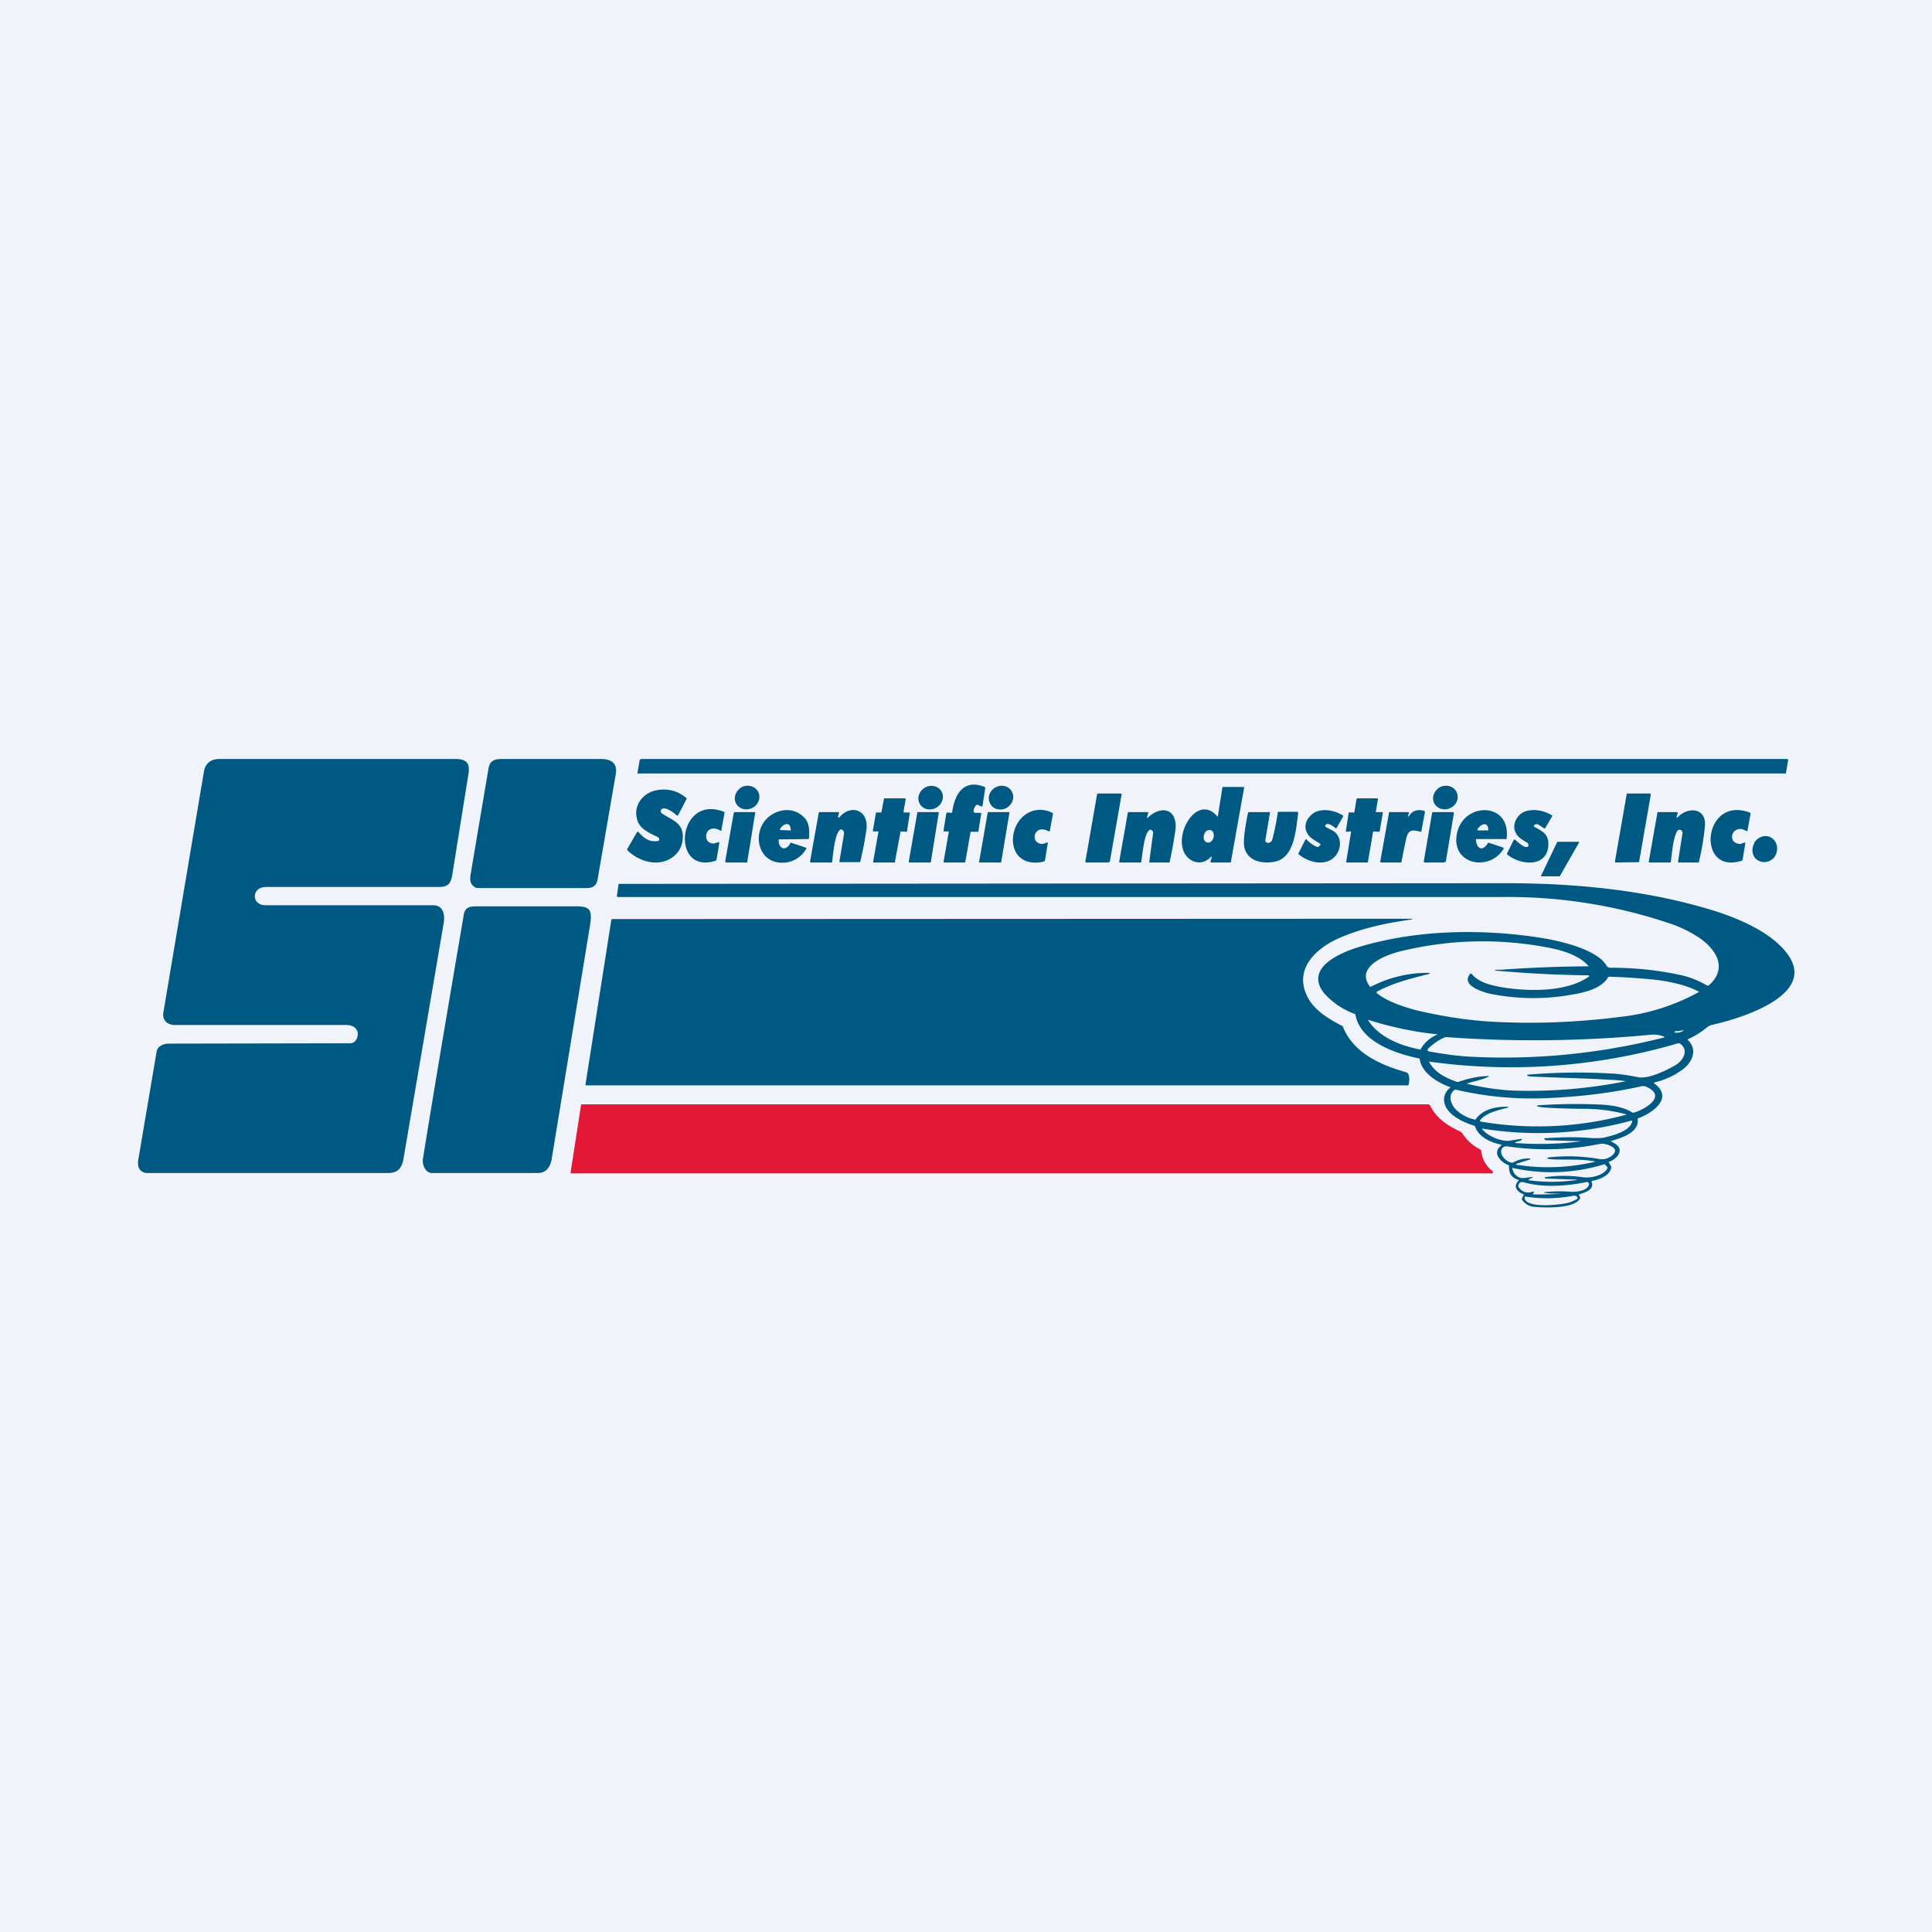 <svg width="56" height="56" viewBox="0 0 56 56" xmlns="http://www.w3.org/2000/svg"><path fill="#F0F3FA" d="M0 0h56v56H0z"/><path d="M18.54 22.04s0-.02.02-.03l.03-.01H51.8c.02 0 .03 0 .03.03l-.06.36c0 .02-.01.03-.03.03H18.5c-.02 0-.03-.01-.02-.03l.06-.35ZM13.77 25.72c-.15-.1-.15-.2-.13-.37l.52-3.08c.04-.22.17-.27.38-.27h2.88c.28 0 .48.11.43.43l-.53 3.07c-.03.16-.13.24-.3.24h-3.18a.18.18 0 0 1-.07-.02ZM10.16 30.24c.17 0 .25-.24.19-.37-.06-.12-.18-.16-.32-.16H5.08c-.24 0-.39-.14-.34-.39l1.17-6.95c.04-.24.2-.37.44-.37h6.84c.3 0 .44.09.39.42l-.45 2.81c-.05.32-.07.48-.42.48h-5c-.43 0-.43.53-.01.53h4.86c.3 0 .34.3.3.52l-1.16 6.8c-.05.3-.16.44-.46.44H4.27a.26.26 0 0 1-.23-.12c-.08-.13-.02-.3 0-.45l.5-2.95c.03-.16.2-.23.35-.23l5.27-.01ZM28.13 24.13l-.15.85-.02.02h-.59c-.01 0-.02 0-.02-.02l.15-.86c0-.02 0-.02-.02-.02h-.11a.03.03 0 0 1-.02-.01v-.02l.08-.5.03-.02.11.01c.02 0 .02 0 .03-.02.07-.53.34-.97.94-.73l.02.02-.08.52c0 .03-.02.03-.05.02l-.08-.04h-.05a.29.29 0 0 0-.08.17.05.05 0 0 0 .01.04l.02.02H28.42c.02 0 .02.01.02.03l-.08.5c0 .02-.01.03-.03.02h-.18c-.01 0-.02 0-.02.02ZM21.8 23.42c.18-.08.26-.3.18-.46-.08-.17-.3-.23-.47-.15-.18.1-.26.3-.18.47.08.16.29.23.47.14ZM27.12 23.42c.18-.09.26-.3.18-.46-.08-.17-.3-.23-.47-.14-.18.09-.26.3-.18.46.08.17.29.23.47.14ZM29.17 23.42c.18-.1.25-.31.16-.47-.08-.17-.3-.22-.47-.13-.18.1-.25.3-.16.47.08.17.3.22.47.13ZM42.04 23.42c.18-.08.26-.29.18-.46-.08-.17-.29-.23-.47-.15-.18.1-.26.3-.18.47.08.16.3.23.47.14ZM35.3 23.66l.13-.82c0-.02.01-.03.03-.03h.58c.02 0 .02 0 .02.03l-.38 2.13c0 .02 0 .03-.02.03h-.55l-.02-.01a.02.02 0 0 1 0-.03l.03-.1c.01-.04 0-.04-.02-.02-.18.17-.36.2-.56.1-.73-.42.1-2.05.75-1.27h.01Zm-.31.76h.06c.02 0 .03-.01.05-.03a.2.2 0 0 0 .05-.05.24.24 0 0 0 .02-.2.13.13 0 0 0-.08-.08h-.06a.15.15 0 0 0-.05.02.2.2 0 0 0-.05.05.24.24 0 0 0-.03.07.22.22 0 0 0 0 .14c.02.04.05.07.09.08ZM19.09 24.28l-.03-.02c-.25-.12-.54-.24-.6-.54-.1-.4.2-.76.6-.82.32-.05.6.03.83.23.01 0 .02.02.01.03l-.25.48h-.03c-.07-.07-.38-.31-.46-.16a.08.08 0 0 0 .03.1c.3.2.63.27.6.72a.7.7 0 0 1-.3.55c-.4.29-.97.13-1.31-.21v-.03l.29-.5h.03c.14.16.3.3.54.27.07 0 .09-.04.05-.1ZM31.83 23h.65a.03.03 0 0 1 .03.03l-.34 1.94-.01.01-.04.02h-.64a.03.03 0 0 1-.02-.03l.34-1.95.01-.01.02-.01ZM47.17 23h.66a.03.03 0 0 1 .02.03l-.34 1.95v.01h-.02l-.66.01a.03.03 0 0 1-.02-.03l.34-1.95a.03.03 0 0 1 .02-.02ZM25.44 24.1h-.13l-.01-.02.09-.52v-.01h.16v-.02l.07-.37a.02.02 0 0 1 .02-.02h.59a.02.02 0 0 1 .02.01v.02l-.06.35a.02.02 0 0 0 0 .02.02.02 0 0 0 .02.01H26.37v.02l-.08.52v.02h-.02l-.15-.01h-.02v.02l-.16.86V25h-.61a.02.02 0 0 1-.02-.02v-.01l.15-.85a.02.02 0 0 0 0-.02h-.02ZM39.33 23.14h.6a.02.02 0 0 1 0 .01.02.02 0 0 1 .01.02l-.06.35a.02.02 0 0 0 0 .02H40.06a.02.02 0 0 1 .02.01v.02l-.09.53-.02.01-.15-.01h-.01l-.01.01-.15.87V25h-.62a.02.02 0 0 1-.01-.02l.14-.86v-.01l-.01-.01h-.01l-.11.01a.02.02 0 0 1-.02-.01v-.01l.08-.52v-.02H39.26v-.02l.06-.37v-.01h.02Z" fill="#005983"/><path d="M20.74 24.95c-1.32.42-1.11-1.95.24-1.42.02 0 .02.01.02.03l-.09.5c0 .02 0 .03-.02.02-.45-.26-.57.35-.22.37.06 0 .1-.03.16-.04.01 0 .02 0 .02.02l-.08.48-.01.03h-.02ZM22.57 24.35c0 .11.03.2.13.24h.04a.24.24 0 0 0 .16-.14c.01-.02.02-.03.04-.02l.42.14.01.01v.02a.8.8 0 0 1-.58.4c-.84.1-1.03-.9-.5-1.33.29-.23.7-.27.98-.01.2.16.19.4.18.64a.03.03 0 0 1-.03.02l-.82.01c-.02 0-.02 0-.03.02Zm.05-.34c-.02.04-.01.05.02.05l.26.01c.02 0 .03 0 .02-.03-.02-.23-.2-.17-.3-.03ZM24.33 23.69c.32-.38.82-.23.79.3a8.8 8.8 0 0 1-.19 1h-.57c-.02 0-.03 0-.03-.02l.13-.77c.01-.08 0-.14-.08-.16-.01 0-.03 0-.04.02-.15.14-.19.7-.22.92V25h-.62c-.01 0-.02-.01-.02-.03l.25-1.4c0-.02.02-.03.03-.03h.54c.02 0 .02 0 .02.03l-.03.1.01.03.03-.01ZM30.4 24.1c-.42-.24-.56.32-.22.36.06.01.11-.02.17-.04.02 0 .02 0 .02.02l-.08.5-.03.03c-.5.13-.91-.12-.9-.65.02-.6.57-1.04 1.14-.76.02 0 .02.02.02.03l-.09.49c0 .02 0 .02-.03.01ZM33.27 23.7c.4-.38.87-.25.8.36a13.81 13.81 0 0 1-.17.94h-.59a66.23 66.23 0 0 1 .11-.82c.01-.06 0-.1-.06-.13h-.03c-.16.09-.2.6-.25.93 0 .01 0 .02-.02.02h-.6c-.02 0-.02-.01-.02-.02l.25-1.42.01-.02h.56c.02 0 .03 0 .02.03l-.03.11a.02.02 0 0 0 0 .02.01.01 0 0 0 .02 0ZM37.94 23.7c.22-.32.71-.24.99-.06v.03l-.19.33c0 .02-.02.02-.03 0-.08-.05-.23-.19-.3-.07 0 .02 0 .03.02.04.1.06.24.11.31.2.19.23.09.6-.16.75-.29.17-.69.05-.94-.16-.01 0-.02-.01 0-.03l.2-.4h.03c.09.1.19.17.31.22.02 0 .04 0 .05-.02l.04-.03v-.04c-.12-.08-.27-.15-.34-.25-.12-.16-.12-.33 0-.51ZM40.82 23.67h.01c.1-.17.25-.22.44-.17.02 0 .03.02.03.05l-.1.54c0 .02 0 .02-.02.02-.23-.06-.36-.08-.42.2a15.32 15.32 0 0 0-.14.69h-.58c-.02 0-.04-.02-.03-.04l.25-1.4c0-.01 0-.02.03-.02h.52c.03 0 .03 0 .03.03l-.03.08v.02ZM42.78 24.35c.03.25.18.34.34.1.01-.02.02-.02.04-.02l.42.14.01.02c-.4.69-1.54.48-1.36-.43.19-.93 1.57-.92 1.44.14v.02h-.87a.02.02 0 0 0-.02.02.02.02 0 0 0 0 .01Zm.06-.34c-.03.04-.02.06.03.06h.24c.02 0 .03 0 .03-.02-.01-.24-.2-.17-.3-.04ZM44.48 23.97c.22.12.4.2.4.49 0 .7-.82.63-1.2.3v-.02l.2-.4h.01a.02.02 0 0 1 .03 0c.06.06.25.23.33.21.05 0 .07-.04.04-.1a.07.07 0 0 0-.02-.02c-.13-.08-.28-.16-.34-.3-.11-.22.03-.5.25-.6.26-.1.57-.04.8.1a.02.02 0 0 1 .01.03l-.2.34c0 .02-.02.02-.03.01l-.19-.12h-.02c-.05 0-.08.01-.09.05 0 .01 0 .02.02.03ZM48.6 23.68v.02h.02c.28-.32.83-.3.8.22a7.32 7.32 0 0 1-.18 1.08h-.58c-.02 0-.02-.01-.02-.03l.12-.77c.02-.08 0-.15-.09-.15l-.03.01c-.14.15-.18.7-.21.92 0 .01-.01.02-.03.02h-.6l-.01-.02.25-1.42c0-.01 0-.02.02-.02h.54c.02 0 .03 0 .03.03l-.03.1Z" fill="#005983"/><path d="M50.48 24.95c-1.33.42-1.12-1.9.23-1.4.02 0 .03.02.03.04l-.09.49c0 .01 0 .02-.02.01l-.14-.06c-.33-.04-.4.41-.07.43a.1.1 0 0 0 .04 0l.1-.04.03.01-.08.5-.03.02ZM21.3 23.54h.58a.02.02 0 0 1 .01 0 .02.02 0 0 1 0 .02l-.23 1.42V25h-.6l-.03-.01a.02.02 0 0 1 0-.02h-.01l.25-1.42h.01l.01-.01ZM26.6 23.54h.6a.02.02 0 0 1 .01 0v.02l-.23 1.43-.02.01h-.61l-.01-.01v-.01l.25-1.43v-.01h.02ZM28.65 23.54h.6l.01.01-.24 1.44L29 25h-.61a.01.01 0 0 1-.01 0 .02.02 0 0 1 0-.02l.25-1.43v-.01h.01ZM36.16 23.62l.02-.06c0-.02.01-.02.03-.02h.58c.01 0 .02 0 .02.02l-.13.77a.08.08 0 0 0 .01.07.08.08 0 0 0 .07.03c.06 0 .1-.04.12-.1a7.18 7.18 0 0 0 .16-.8h.57l.02.03c-.07.48-.1 1.32-.7 1.42-.33.06-.73-.01-.85-.37-.07-.23.03-.7.08-.99ZM41.55 23.54H42.12a.03.03 0 0 1 .02.02v.02l-.23 1.38-.01.02-.05.02h-.55a.03.03 0 0 1-.03-.03v-.01l.24-1.4.02-.02h.02ZM50.85 24.44c-.1.18-.06.41.11.5.17.1.4.04.5-.14.1-.19.05-.42-.12-.52-.17-.1-.39-.03-.5.16ZM45.14 24.4h.63v.02l-.56.98h-.54a.01.01 0 0 1-.01 0l.47-.98a.01.01 0 0 1 .01-.01ZM12.52 34c-.2 0-.29-.26-.26-.42.38-2.35.78-4.7 1.18-7.05.03-.22.16-.26.37-.26h2.9c.4 0 .45.12.4.5l-1.12 6.83c-.04.23-.16.4-.4.4h-3.07ZM17.72 26.66l.02-.02h.02l23.17-.01a.01.01 0 0 1 0 .01v.01c-.72.1-1.41.24-2.09.53-.7.3-1.4.94-.9 1.79.2.34.6.58.95.76.02 0 .03.01.03.02.31.78 1.1 1.12 1.84 1.33.12.04.09.28.07.36l-.02.02H16.98l-.01-.02.75-4.78Z" fill="#005983"/><path d="M41.13 30.68c-.66-.14-1.69-.47-1.84-1.26a.04.04 0 0 0-.02-.03 2.21 2.21 0 0 1-.89-.6c-.6-.76.54-1.2 1.04-1.35 1.65-.49 3.48-.52 5.16-.27.54.08 1.68.32 1.98.81a.13.13 0 0 0 .1.07c.68 0 1.34.06 1.99.2.28.05.56.16.84.32h.03c.56-.48.25-1.02-.24-1.37a3.6 3.6 0 0 0-.87-.43 14.66 14.66 0 0 0-4.83-.77H17.9l-.02-.02.05-.36a275194.93 275194.93 0 0 1 25.72-.02c2.02 0 4.12.2 6.07.81.72.23 1.7.65 2.13 1.3.79 1.18-1.52 1.84-2.2 1.99a.37.37 0 0 0-.16.07c-.17.14-.36.26-.56.35-.02 0-.02.01 0 .03.3.3.1.68-.2.88-.23.16-.49.28-.76.34-.03 0-.04.02 0 .05.56.43-.13.87-.48.99-.02 0-.02.01-.02.03.04.4-.48.54-.76.63-.01 0-.02.01 0 .02l.12.07c.27.19.02.44-.18.51-.02 0-.02.02-.01.03l.06.11v.05c-.06.23-.33.32-.55.37-.02 0-.02 0-.02.02.1.22-.18.32-.34.36-.02 0-.02.02-.02.04l.03.05v.04c-.17.3-1.03.27-1.34.24a.47.47 0 0 1-.34-.2.04.04 0 0 1 0-.05l.04-.08c.01-.02 0-.03-.01-.04-.17-.06-.3-.22-.14-.38.02-.01.01-.02 0-.03-.2-.06-.28-.2-.27-.4 0-.01 0-.02-.02-.03-.24-.09-.48-.37-.2-.57a.01.01 0 0 0 0-.01v-.01c-.3-.06-.66-.22-.76-.52a.04.04 0 0 0-.03-.03c-.31-.1-.77-.3-.86-.65-.04-.17.01-.32.15-.44l.01-.01v-.03H42c-.34-.13-.79-.4-.85-.8 0 0 0-.02-.02-.02Zm.32-2.48-.03.03c-.51.13-1.05.26-1.52.52v.03c.3.25.78.4 1.14.5.76.18 1.52.3 2.3.34 1.2.06 2.39.01 3.58-.14a6.06 6.06 0 0 0 2.33-.73c-.36-.2-.86-.3-1.26-.35a17.9 17.9 0 0 0-1.37-.09c-.17.32-.62.44-.95.5-.82.16-1.63.16-2.45 0-.24-.05-.9-.25-.6-.59h.03c.2.25.53.33.85.39.76.13 1.9.16 2.55-.3h.01v-.03l-.02-.01a34.16 34.16 0 0 1-2.73-.14h.01c.05-.03.1-.02.16-.02a37.86 37.86 0 0 1 2.57-.1c-.28-.34-.83-.48-1.21-.55a9.99 9.99 0 0 0-4.19.1c-.4.09-1.4.43-.94 1.04h.03a3.54 3.54 0 0 1 1.71-.4Zm-.27 2.21a.95.95 0 0 1 .48-.42v-.01h-.01a10 10 0 0 1-1.99-.42.02.02 0 0 0 0 .02c.33.5.94.73 1.5.84h.02Zm7.6-.55a.78.78 0 0 1-.22.03l-.02.01v.03c.09.01.17 0 .24-.05.03-.03.03-.03 0-.02Zm-7.37.52c-.05.06-.04.09.03.1.39.07.8.13 1.2.15a18.79 18.79 0 0 0 5.6-.56v-.02a.85.85 0 0 0-.37-.06 35.58 35.58 0 0 1-5.97.07c-.18.07-.34.18-.49.32Zm1.75.82c-.19.1-.44.14-.65.21a7.23 7.23 0 0 0 1.32.2 14.3 14.3 0 0 0 3.3-.27 3.89 3.89 0 0 0-.43-.04c-.8-.05-1.6-.06-2.38-.1l-.02-.01-.03-.01v-.02a.01.01 0 0 1 .01-.01c.83-.07 1.66-.08 2.48-.03.2.01.45.05.71.1.3.07.85-.2 1.1-.35.24-.14.39-.46.11-.63h-.04a17.2 17.2 0 0 1-7.22.53c.17.33.49.47.81.59h.04c.29-.1.58-.17.89-.17Zm.55.88h.01v.02c-.28.08-.63.14-.82.37v.03a.03.03 0 0 0 .02.01 9.86 9.86 0 0 0 4.22-.2v-.01c-.38-.1-.72-.15-1.14-.16-.18 0-1.38-.01-1.45-.08v-.01l.01-.01c.55-.04 1.1-.05 1.66-.03.36.01.78.04 1.1.24h.04c.26-.07 1-.46.36-.75a.25.25 0 0 0-.16-.01c-.9.2-1.8.3-2.72.34a9.67 9.67 0 0 1-2.66-.25c-.25.16-.11.47.05.61.15.13.32.22.51.26h.03c.2-.3.6-.38.94-.37Zm.4.95c-.03.05-.13.05-.19.08v.02a9.43 9.43 0 0 0 1.92-.05l-1.04-.03-.01-.01c-.04-.04-.04-.05 0-.05h.03c.45-.03.9-.04 1.34 0 .14 0 .26 0 .35-.02.25-.06.73-.18.8-.46v-.01a.02.02 0 0 0-.02-.02 10.21 10.21 0 0 1-4.34.23c.14.21.58.4.83.35l.31-.05c.02 0 .03 0 .02.02Zm.74.55v-.01l.02-.02a5.17 5.17 0 0 1 1.46.04c.15.03.28 0 .4-.1.23-.2-.08-.3-.21-.33a.35.35 0 0 0-.16 0 7.8 7.8 0 0 1-2.66.07c-.14-.03-.23.1-.17.24.05.11.15.2.28.23h.04a.9.9 0 0 1 .5-.12.02.02 0 0 1-.01.03l-.38.12h-.01v.03a5.93 5.93 0 0 0 2.3-.09c-.47-.1-1.04-.03-1.38-.08l-.02-.01Zm-.47.57-.07.04v.01a.01.01 0 0 0 0 .01c.45.06.9.06 1.33 0 .1-.01.1-.02 0-.02l-.84-.03a.02.02 0 0 1-.02-.02v-.02h.02c.35-.05.7-.05 1.06 0 .22.04.62-.04.73-.25v-.04l-.06-.07a.04.04 0 0 0-.04-.01 5.2 5.2 0 0 1-2.66.1c.03.15.1.24.24.29.1.02.2-.01.3-.02.08-.01.08 0 .01.03Zm.08.42-.01.01a.02.02 0 0 0 .01.04 10.6 10.6 0 0 0 .82-.02c-.07 0-.52 0-.54-.04a3.83 3.83 0 0 1 .74-.02c.16.02.55-.01.58-.22a.06.06 0 0 0-.02-.04.05.05 0 0 0-.04-.02c-.58.12-1.27.17-1.83.01-.08-.02-.14 0-.16.09v.04c.1.15.24.2.42.14h.03v.03Zm-.27.15c.04.32 1.03.2 1.24.15.09-.02.18-.06.27-.11a.04.04 0 0 0 .02-.06l-.02-.02a.13.13 0 0 0-.1-.02 4.01 4.01 0 0 1-1.4.02.04.04 0 0 0 0 .04Z" fill="#005983"/><path d="M43.27 33.94V34l-.02.01h-26.7s-.02-.01-.01-.03l.3-1.94c0-.02.01-.03.03-.03h24.55l.03.03c.18.38.54.61.9.77l.03.03c.13.21.31.37.53.48.01 0 .02.01.02.03.03.25.14.46.34.6Z" fill="#E21836"/></svg>